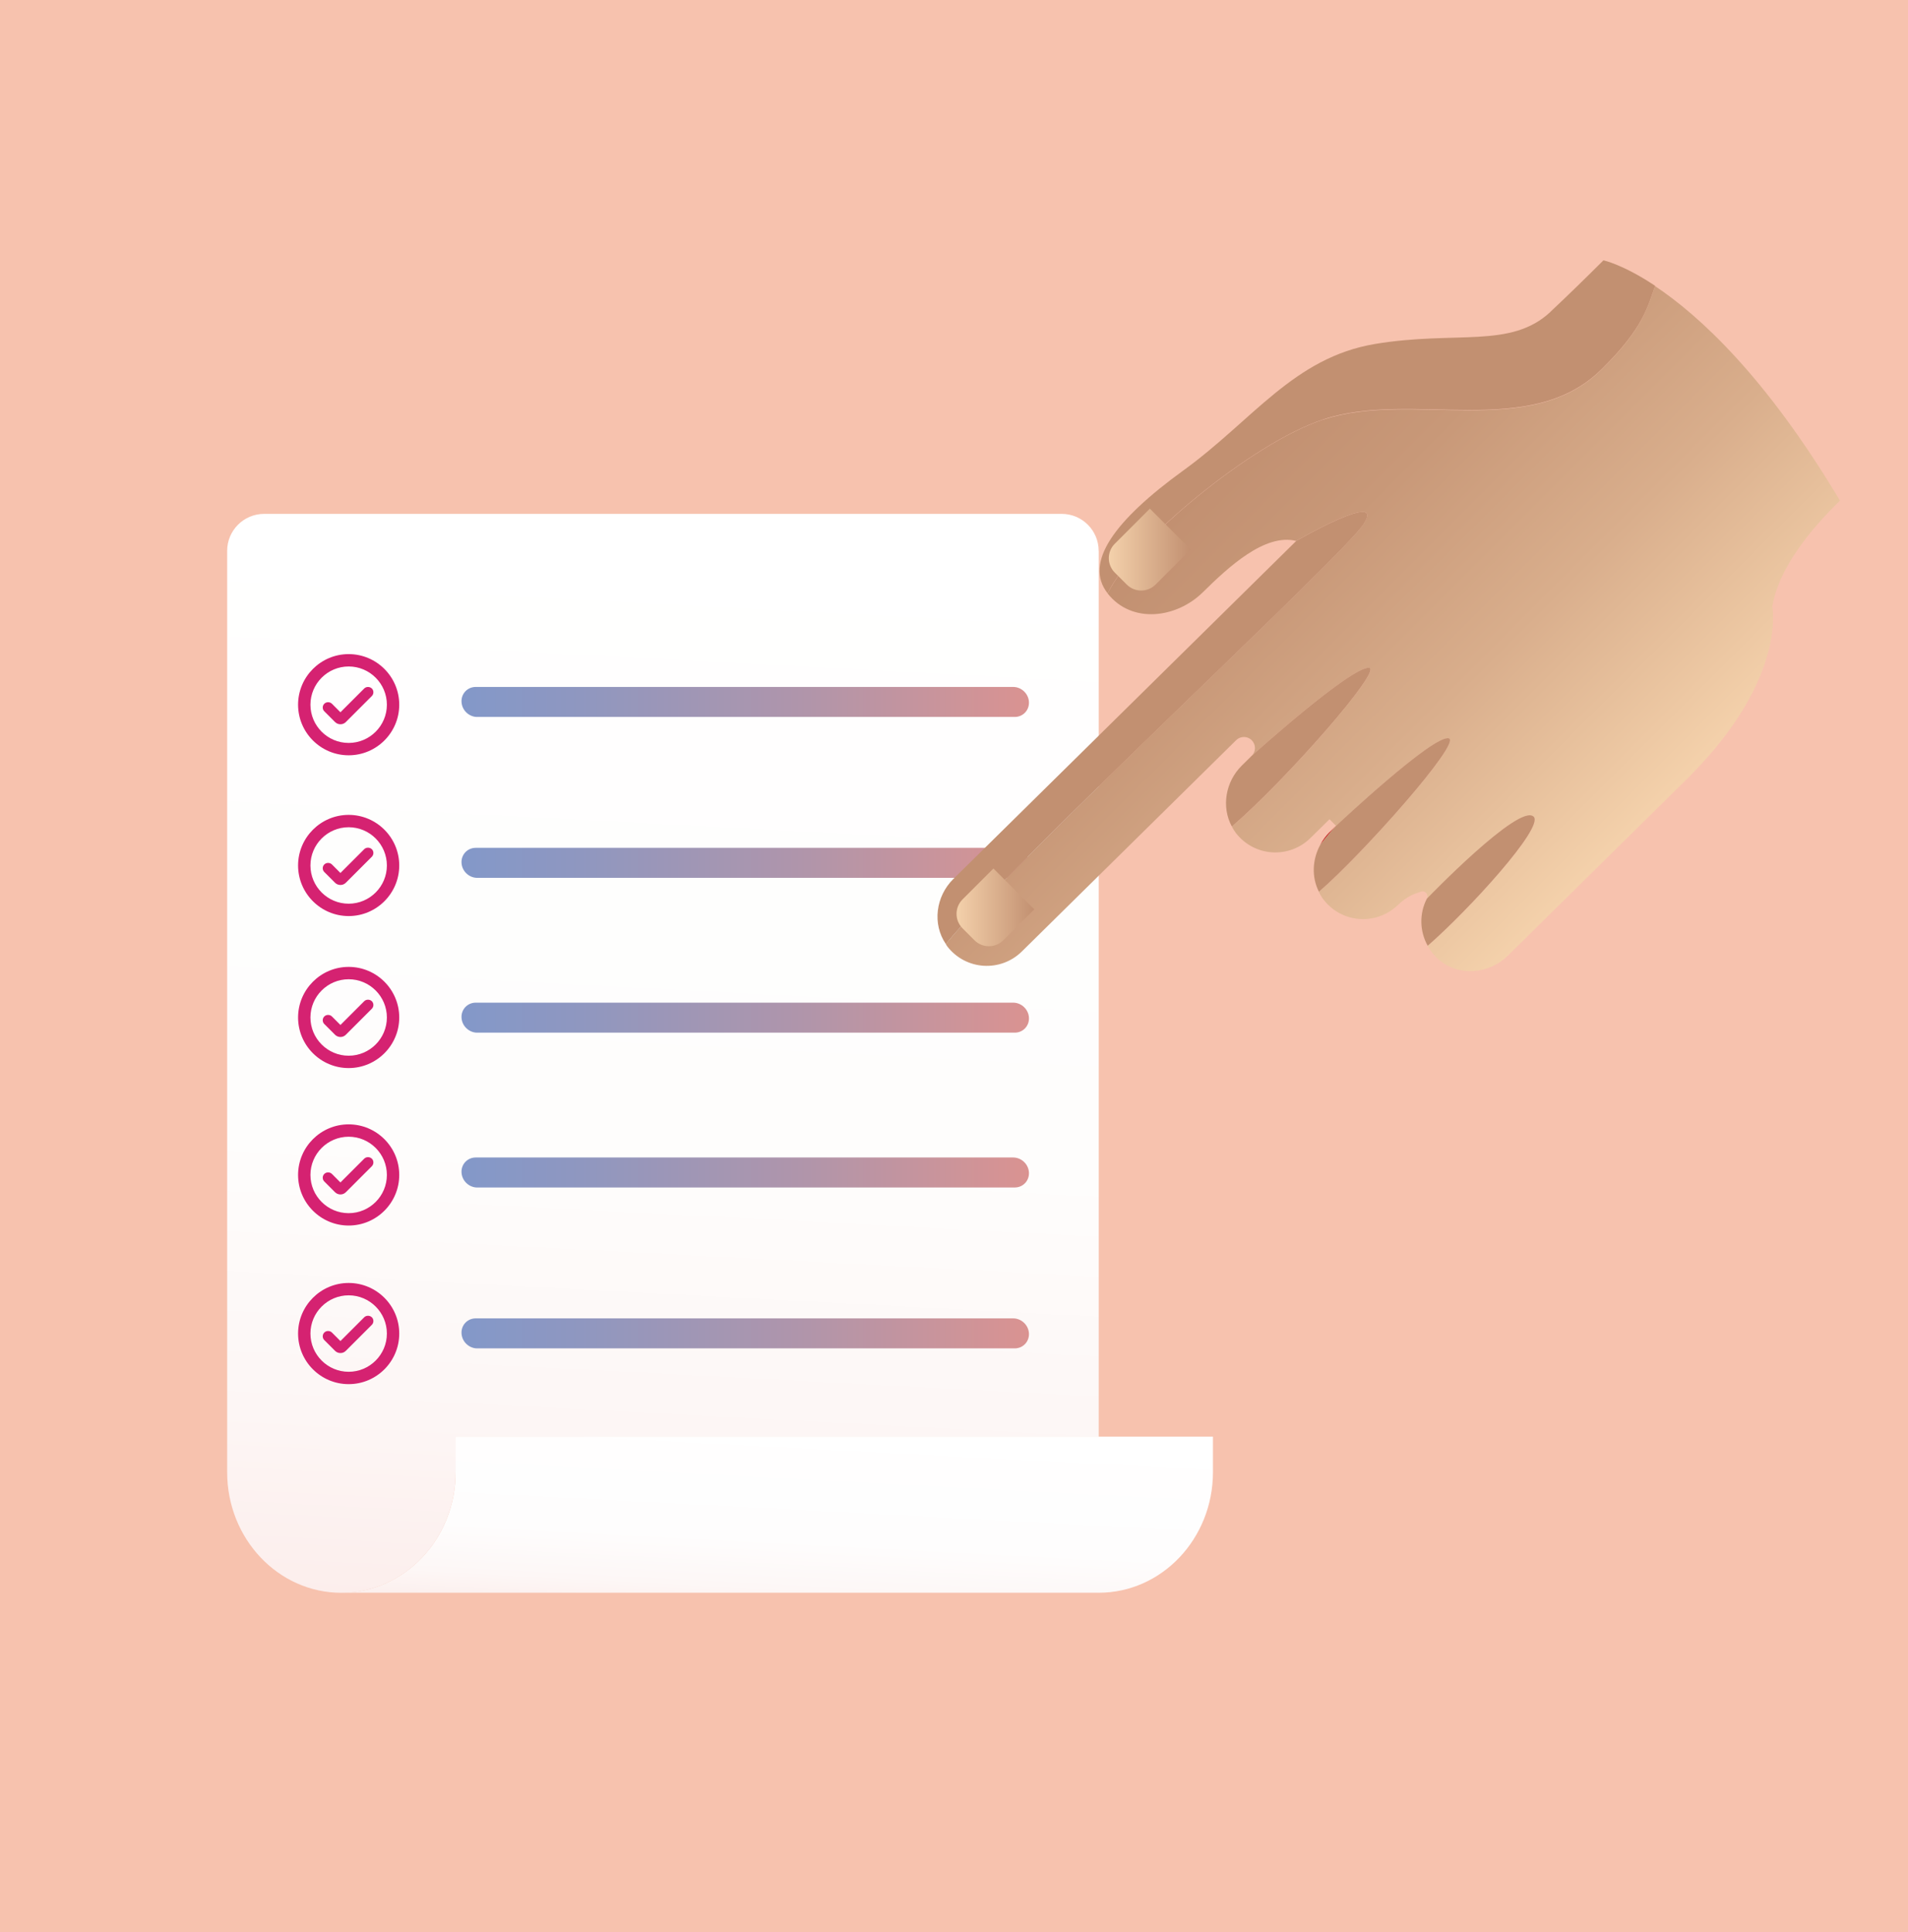 <?xml version="1.0" encoding="UTF-8"?>
<svg xmlns="http://www.w3.org/2000/svg" xmlns:xlink="http://www.w3.org/1999/xlink" id="Calque_1" data-name="Calque 1" viewBox="0 0 318 322">
  <defs>
    <style>
      .cls-1 {
        fill: url(#Dégradé_sans_nom_161);
      }

      .cls-1, .cls-2, .cls-3, .cls-4, .cls-5, .cls-6, .cls-7, .cls-8, .cls-9, .cls-10, .cls-11, .cls-12, .cls-13, .cls-14, .cls-15 {
        stroke-width: 0px;
      }

      .cls-2 {
        fill: url(#Dégradé_sans_nom_160);
      }

      .cls-3 {
        fill: url(#Dégradé_sans_nom_189-3);
      }

      .cls-4 {
        fill: #f7c2ae;
      }

      .cls-5 {
        fill: #d52271;
      }

      .cls-6 {
        fill: url(#Dégradé_sans_nom_10-2);
      }

      .cls-7 {
        fill: url(#Dégradé_sans_nom_189-5);
      }

      .cls-8 {
        fill: #161616;
      }

      .cls-9 {
        fill: url(#Dégradé_sans_nom_189-2);
      }

      .cls-10 {
        fill: #c29071;
      }

      .cls-11 {
        fill: url(#Dégradé_sans_nom_10);
      }

      .cls-12 {
        fill: url(#Dégradé_sans_nom_128);
      }

      .cls-13 {
        fill: url(#Dégradé_sans_nom_189);
      }

      .cls-14 {
        fill: #c12020;
      }

      .cls-15 {
        fill: url(#Dégradé_sans_nom_189-4);
      }
    </style>
    <linearGradient id="Dégradé_sans_nom_160" data-name="Dégradé sans nom 160" x1="129.53" y1="297.97" x2="129.53" y2="331.6" gradientTransform="translate(0 -69.16) rotate(3) skewX(2.99)" gradientUnits="userSpaceOnUse">
      <stop offset="0" stop-color="#fff"></stop>
      <stop offset=".61" stop-color="#fefdfd"></stop>
      <stop offset=".85" stop-color="#fdf7f6"></stop>
      <stop offset="1" stop-color="#fceeec"></stop>
    </linearGradient>
    <linearGradient id="Dégradé_sans_nom_161" data-name="Dégradé sans nom 161" x1="110.49" y1="145.51" x2="110.49" y2="331.62" gradientTransform="translate(0 -69.16) rotate(3) skewX(2.99)" gradientUnits="userSpaceOnUse">
      <stop offset="0" stop-color="#fff"></stop>
      <stop offset=".59" stop-color="#fefdfc"></stop>
      <stop offset=".84" stop-color="#fdf6f5"></stop>
      <stop offset="1" stop-color="#fceeec"></stop>
    </linearGradient>
    <linearGradient id="Dégradé_sans_nom_189" data-name="Dégradé sans nom 189" x1="76.92" y1="116.97" x2="171.48" y2="116.97" gradientUnits="userSpaceOnUse">
      <stop offset="0" stop-color="#8398c9"></stop>
      <stop offset=".21" stop-color="#8f97c0"></stop>
      <stop offset=".61" stop-color="#b195aa"></stop>
      <stop offset="1" stop-color="#da9391"></stop>
    </linearGradient>
    <linearGradient id="Dégradé_sans_nom_189-2" data-name="Dégradé sans nom 189" y1="143.78" y2="143.78" xlink:href="#Dégradé_sans_nom_189"></linearGradient>
    <linearGradient id="Dégradé_sans_nom_189-3" data-name="Dégradé sans nom 189" y1="169.58" y2="169.58" xlink:href="#Dégradé_sans_nom_189"></linearGradient>
    <linearGradient id="Dégradé_sans_nom_189-4" data-name="Dégradé sans nom 189" y1="195.38" y2="195.38" xlink:href="#Dégradé_sans_nom_189"></linearGradient>
    <linearGradient id="Dégradé_sans_nom_189-5" data-name="Dégradé sans nom 189" y1="222.19" y2="222.19" xlink:href="#Dégradé_sans_nom_189"></linearGradient>
    <linearGradient id="Dégradé_sans_nom_128" data-name="Dégradé sans nom 128" x1="-3725.82" y1="2229.08" x2="-3634.31" y2="2229.08" gradientTransform="translate(-3947.76 -910.38) rotate(-135)" gradientUnits="userSpaceOnUse">
      <stop offset="0" stop-color="#f4d1ab"></stop>
      <stop offset=".41" stop-color="#d9ae8c"></stop>
      <stop offset=".77" stop-color="#c89878"></stop>
      <stop offset="1" stop-color="#c29071"></stop>
    </linearGradient>
    <linearGradient id="Dégradé_sans_nom_10" data-name="Dégradé sans nom 10" x1="159.42" y1="151.21" x2="172.37" y2="151.21" gradientTransform="translate(389.42 142.52) rotate(135)" gradientUnits="userSpaceOnUse">
      <stop offset="0" stop-color="#f4d1ab"></stop>
      <stop offset="1" stop-color="#c29071"></stop>
    </linearGradient>
    <linearGradient id="Dégradé_sans_nom_10-2" data-name="Dégradé sans nom 10" x1="184.8" y1="91.59" x2="198.44" y2="91.59" gradientTransform="translate(391.18 22.55) rotate(135)" xlink:href="#Dégradé_sans_nom_10"></linearGradient>
  </defs>
  <g>
    <rect class="cls-8" width="318" height="322"></rect>
    <rect class="cls-4" width="318" height="322"></rect>
    <g>
      <g>
        <path class="cls-2" d="M183.12,239.4h-107.18v5.91c0,11.1-8.52,20.1-19.04,20.1h126.22c10.51,0,19.04-9,19.04-20.1v-5.91h-19.04Z"></path>
        <path class="cls-1" d="M183.12,91.8v147.61h-107.18v5.91c0,11.1-8.52,20.1-19.04,20.1s-19.04-9-19.04-20.1V91.8c0-3.41,2.76-6.17,6.17-6.17h132.91c3.41,0,6.17,2.76,6.17,6.17Z"></path>
      </g>
      <path class="cls-13" d="M79.41,119.47c-1.32-.07-2.42-1.16-2.49-2.5-.07-1.38.99-2.5,2.37-2.5h89.57c1.38,0,2.56,1.12,2.63,2.5.07,1.38-.99,2.5-2.37,2.5h-89.57s-.09,0-.13,0Z"></path>
      <path class="cls-9" d="M79.41,146.28c-1.32-.07-2.42-1.16-2.49-2.5-.07-1.38.99-2.5,2.37-2.5h89.57c1.38-.01,2.56,1.12,2.63,2.5.07,1.38-.99,2.5-2.37,2.5h-89.57s-.09,0-.13,0Z"></path>
      <path class="cls-3" d="M79.41,172.08c-1.32-.07-2.42-1.16-2.49-2.5-.07-1.38.99-2.5,2.37-2.5h89.57c1.38,0,2.56,1.12,2.63,2.5.07,1.38-.99,2.5-2.37,2.5h-89.57s-.09,0-.13,0Z"></path>
      <path class="cls-15" d="M79.41,197.88c-1.32-.07-2.42-1.16-2.49-2.5-.07-1.38.99-2.5,2.37-2.5h89.57c1.38,0,2.56,1.12,2.63,2.5.07,1.38-.99,2.5-2.37,2.5h-89.57s-.09,0-.13,0Z"></path>
      <path class="cls-7" d="M79.41,224.69c-1.32-.07-2.42-1.16-2.49-2.5-.07-1.38.99-2.5,2.37-2.5h89.57c1.38,0,2.56,1.12,2.63,2.5.07,1.38-.99,2.5-2.37,2.5h-89.57s-.09,0-.13,0Z"></path>
    </g>
    <g>
      <g>
        <path class="cls-14" d="M221.59,138.67c-.64.63-1.15,1.35-1.56,2.12,1.41-1.84,2.66-3.2,2.66-3.2l-1.09,1.08Z"></path>
        <path class="cls-12" d="M220.62,69.88c-11.97,3.92-32,20.59-36.01,29.02,4.02,5.1,11.46,4.14,15.88-.22,4.22-4.16,10.31-9.84,15.54-8.54,0,0,14.97-8.63,11.25-2.83-3.34,5.22-58.04,55.77-69.65,70,.09.13.15.27.25.4,3.12,4.01,8.91,4.3,12.42.85l35.73-35.22c.72-.71,1.89-.71,2.6.02.71.72.71,1.89-.02,2.6,0,0,16.55-14.91,19.57-14.67,2.38.19-13.86,18.71-22.87,26.45.2.37.41.73.67,1.07,3.12,4.01,8.91,4.3,12.42.84l3.19-3.14,1.09,1.11s16.32-15.34,18.79-14.56c2.17.68-14.48,19.4-21.66,25.56.17.34.34.67.56.99,3.02,4.26,8.94,4.69,12.55,1.25.89-.84,1.88-1.56,3.03-1.97l.86-.31c.73-.26,1.35.51,1,1.2,0,0,15.45-16.05,17.81-13.65,1.76,1.79-10.87,15.59-17.67,21.5.49.88,1.14,1.69,1.97,2.38,3.33,2.76,8.29,2.28,11.37-.75l30.53-30.1s.06-.08.1-.12c15.89-16.14,13.46-27.96,13.46-27.96,1.09-6.56,6.65-13.15,11.28-17.65-12.45-20.86-23.58-30.93-30.81-35.75-1.24,3.28-1.8,6.9-8.98,13.95-12.02,11.78-31.43,3.42-46.26,8.28Z"></path>
        <path class="cls-10" d="M255.62,136.1c-2.36-2.39-17.81,13.65-17.81,13.65-1.27,2.46-1.22,5.42.14,7.85,6.79-5.91,19.42-19.72,17.67-21.5Z"></path>
        <path class="cls-10" d="M241.48,123.04c-2.48-.77-18.79,14.56-18.79,14.56,0,0-1.24,1.36-2.66,3.2-1.31,2.42-1.46,5.34-.21,7.8,7.17-6.16,23.82-24.88,21.66-25.56Z"></path>
        <path class="cls-10" d="M228.18,111.28c-3.02-.24-19.57,14.67-19.57,14.67l-1.63,1.61c-2.73,2.69-3.45,6.89-1.67,10.17,9.01-7.74,25.25-26.26,22.87-26.45Z"></path>
        <path class="cls-10" d="M227.29,87.31c3.71-5.8-11.25,2.83-11.25,2.83l-57.15,56.33c-2.92,2.88-3.54,7.49-1.25,10.84,11.61-14.22,66.31-64.77,69.65-70Z"></path>
        <path class="cls-10" d="M258.42,51.96c-6.63,6.2-15.73,3.1-29.26,5.36-13.53,2.27-20.36,12.69-31.9,21.05-11.55,8.36-16.66,15.42-12.65,20.51,4-8.43,24.04-25.1,36.01-29.02,14.84-4.86,34.25,3.5,46.26-8.28,7.18-7.04,7.75-10.66,8.98-13.95-5.38-3.58-8.62-4.25-8.62-4.25-2.71,2.7-5.93,5.86-8.83,8.57Z"></path>
      </g>
      <path class="cls-11" d="M163.78,146.57h2.83c1.87,0,3.4,1.52,3.4,3.4v7.29h-9.62v-7.29c0-1.87,1.52-3.4,3.4-3.4Z" transform="translate(174.59 376.14) rotate(-135)"></path>
      <path class="cls-6" d="M189.5,86.46h2.83c1.87,0,3.4,1.52,3.4,3.4v8.27h-9.62v-8.27c0-1.87,1.52-3.4,3.4-3.4Z" transform="translate(260.66 292.55) rotate(-135)"></path>
    </g>
  </g>
  <g>
    <path class="cls-5" d="M61.97,193.08c-.34-.34-.93-.34-1.27,0l-3.96,3.96-1.42-1.42c-.34-.34-.93-.34-1.27,0-.17.17-.26.39-.26.63s.09.46.26.63l1.78,1.78c.24.24.56.38.91.38s.66-.13.91-.38l4.32-4.32c.35-.35.35-.92,0-1.27Z"></path>
    <path class="cls-5" d="M58.11,204.22c-4.65,0-8.43-3.78-8.43-8.43s3.78-8.43,8.43-8.43,8.43,3.78,8.43,8.43-3.78,8.43-8.43,8.43ZM58.11,189.42c-3.51,0-6.37,2.86-6.37,6.37s2.86,6.37,6.37,6.37,6.37-2.86,6.37-6.37-2.86-6.37-6.37-6.37Z"></path>
  </g>
  <g>
    <path class="cls-5" d="M61.97,219.51c-.34-.34-.93-.34-1.27,0l-3.96,3.96-1.42-1.42c-.34-.34-.93-.34-1.27,0-.17.17-.26.39-.26.63s.09.46.26.63l1.78,1.78c.24.24.56.38.91.38s.66-.13.91-.38l4.32-4.32c.35-.35.35-.92,0-1.27Z"></path>
    <path class="cls-5" d="M58.11,230.65c-4.65,0-8.43-3.78-8.43-8.43s3.78-8.43,8.43-8.43,8.43,3.78,8.43,8.43-3.78,8.43-8.43,8.43ZM58.11,215.85c-3.51,0-6.37,2.86-6.37,6.37s2.86,6.37,6.37,6.37,6.37-2.86,6.37-6.37-2.86-6.37-6.37-6.37Z"></path>
  </g>
  <g>
    <path class="cls-5" d="M61.97,166.84c-.34-.34-.93-.34-1.27,0l-3.96,3.96-1.42-1.42c-.34-.34-.93-.34-1.27,0-.17.17-.26.39-.26.63s.09.46.26.63l1.78,1.78c.24.24.56.38.91.38s.66-.13.91-.38l4.32-4.32c.35-.35.35-.92,0-1.27Z"></path>
    <path class="cls-5" d="M58.11,177.98c-4.65,0-8.43-3.78-8.43-8.43s3.78-8.43,8.43-8.43,8.43,3.78,8.43,8.43-3.78,8.43-8.43,8.43ZM58.11,163.18c-3.51,0-6.37,2.86-6.37,6.37s2.86,6.37,6.37,6.37,6.37-2.86,6.37-6.37-2.86-6.37-6.37-6.37Z"></path>
  </g>
  <g>
    <path class="cls-5" d="M61.97,141.51c-.34-.34-.93-.34-1.27,0l-3.96,3.96-1.42-1.42c-.34-.34-.93-.34-1.27,0-.17.17-.26.39-.26.63s.09.46.26.63l1.78,1.78c.24.24.56.38.91.38s.66-.13.91-.38l4.32-4.32c.35-.35.35-.92,0-1.27Z"></path>
    <path class="cls-5" d="M58.11,152.65c-4.65,0-8.43-3.78-8.43-8.43s3.78-8.43,8.43-8.43,8.43,3.78,8.43,8.43-3.78,8.43-8.43,8.43ZM58.11,137.85c-3.51,0-6.37,2.86-6.37,6.37s2.86,6.37,6.37,6.37,6.37-2.86,6.37-6.37-2.86-6.37-6.37-6.37Z"></path>
  </g>
  <g>
    <path class="cls-5" d="M61.97,114.73c-.34-.34-.93-.34-1.27,0l-3.96,3.96-1.42-1.42c-.34-.34-.93-.34-1.27,0-.17.17-.26.39-.26.63s.09.46.26.63l1.78,1.78c.24.24.56.38.91.38s.66-.13.91-.38l4.32-4.32c.35-.35.35-.92,0-1.27Z"></path>
    <path class="cls-5" d="M58.11,125.86c-4.65,0-8.43-3.78-8.43-8.43s3.78-8.43,8.43-8.43,8.43,3.78,8.43,8.43-3.78,8.43-8.43,8.43ZM58.11,111.06c-3.51,0-6.37,2.86-6.37,6.37s2.86,6.37,6.37,6.37,6.37-2.86,6.37-6.37-2.86-6.37-6.37-6.37Z"></path>
  </g>
</svg>
